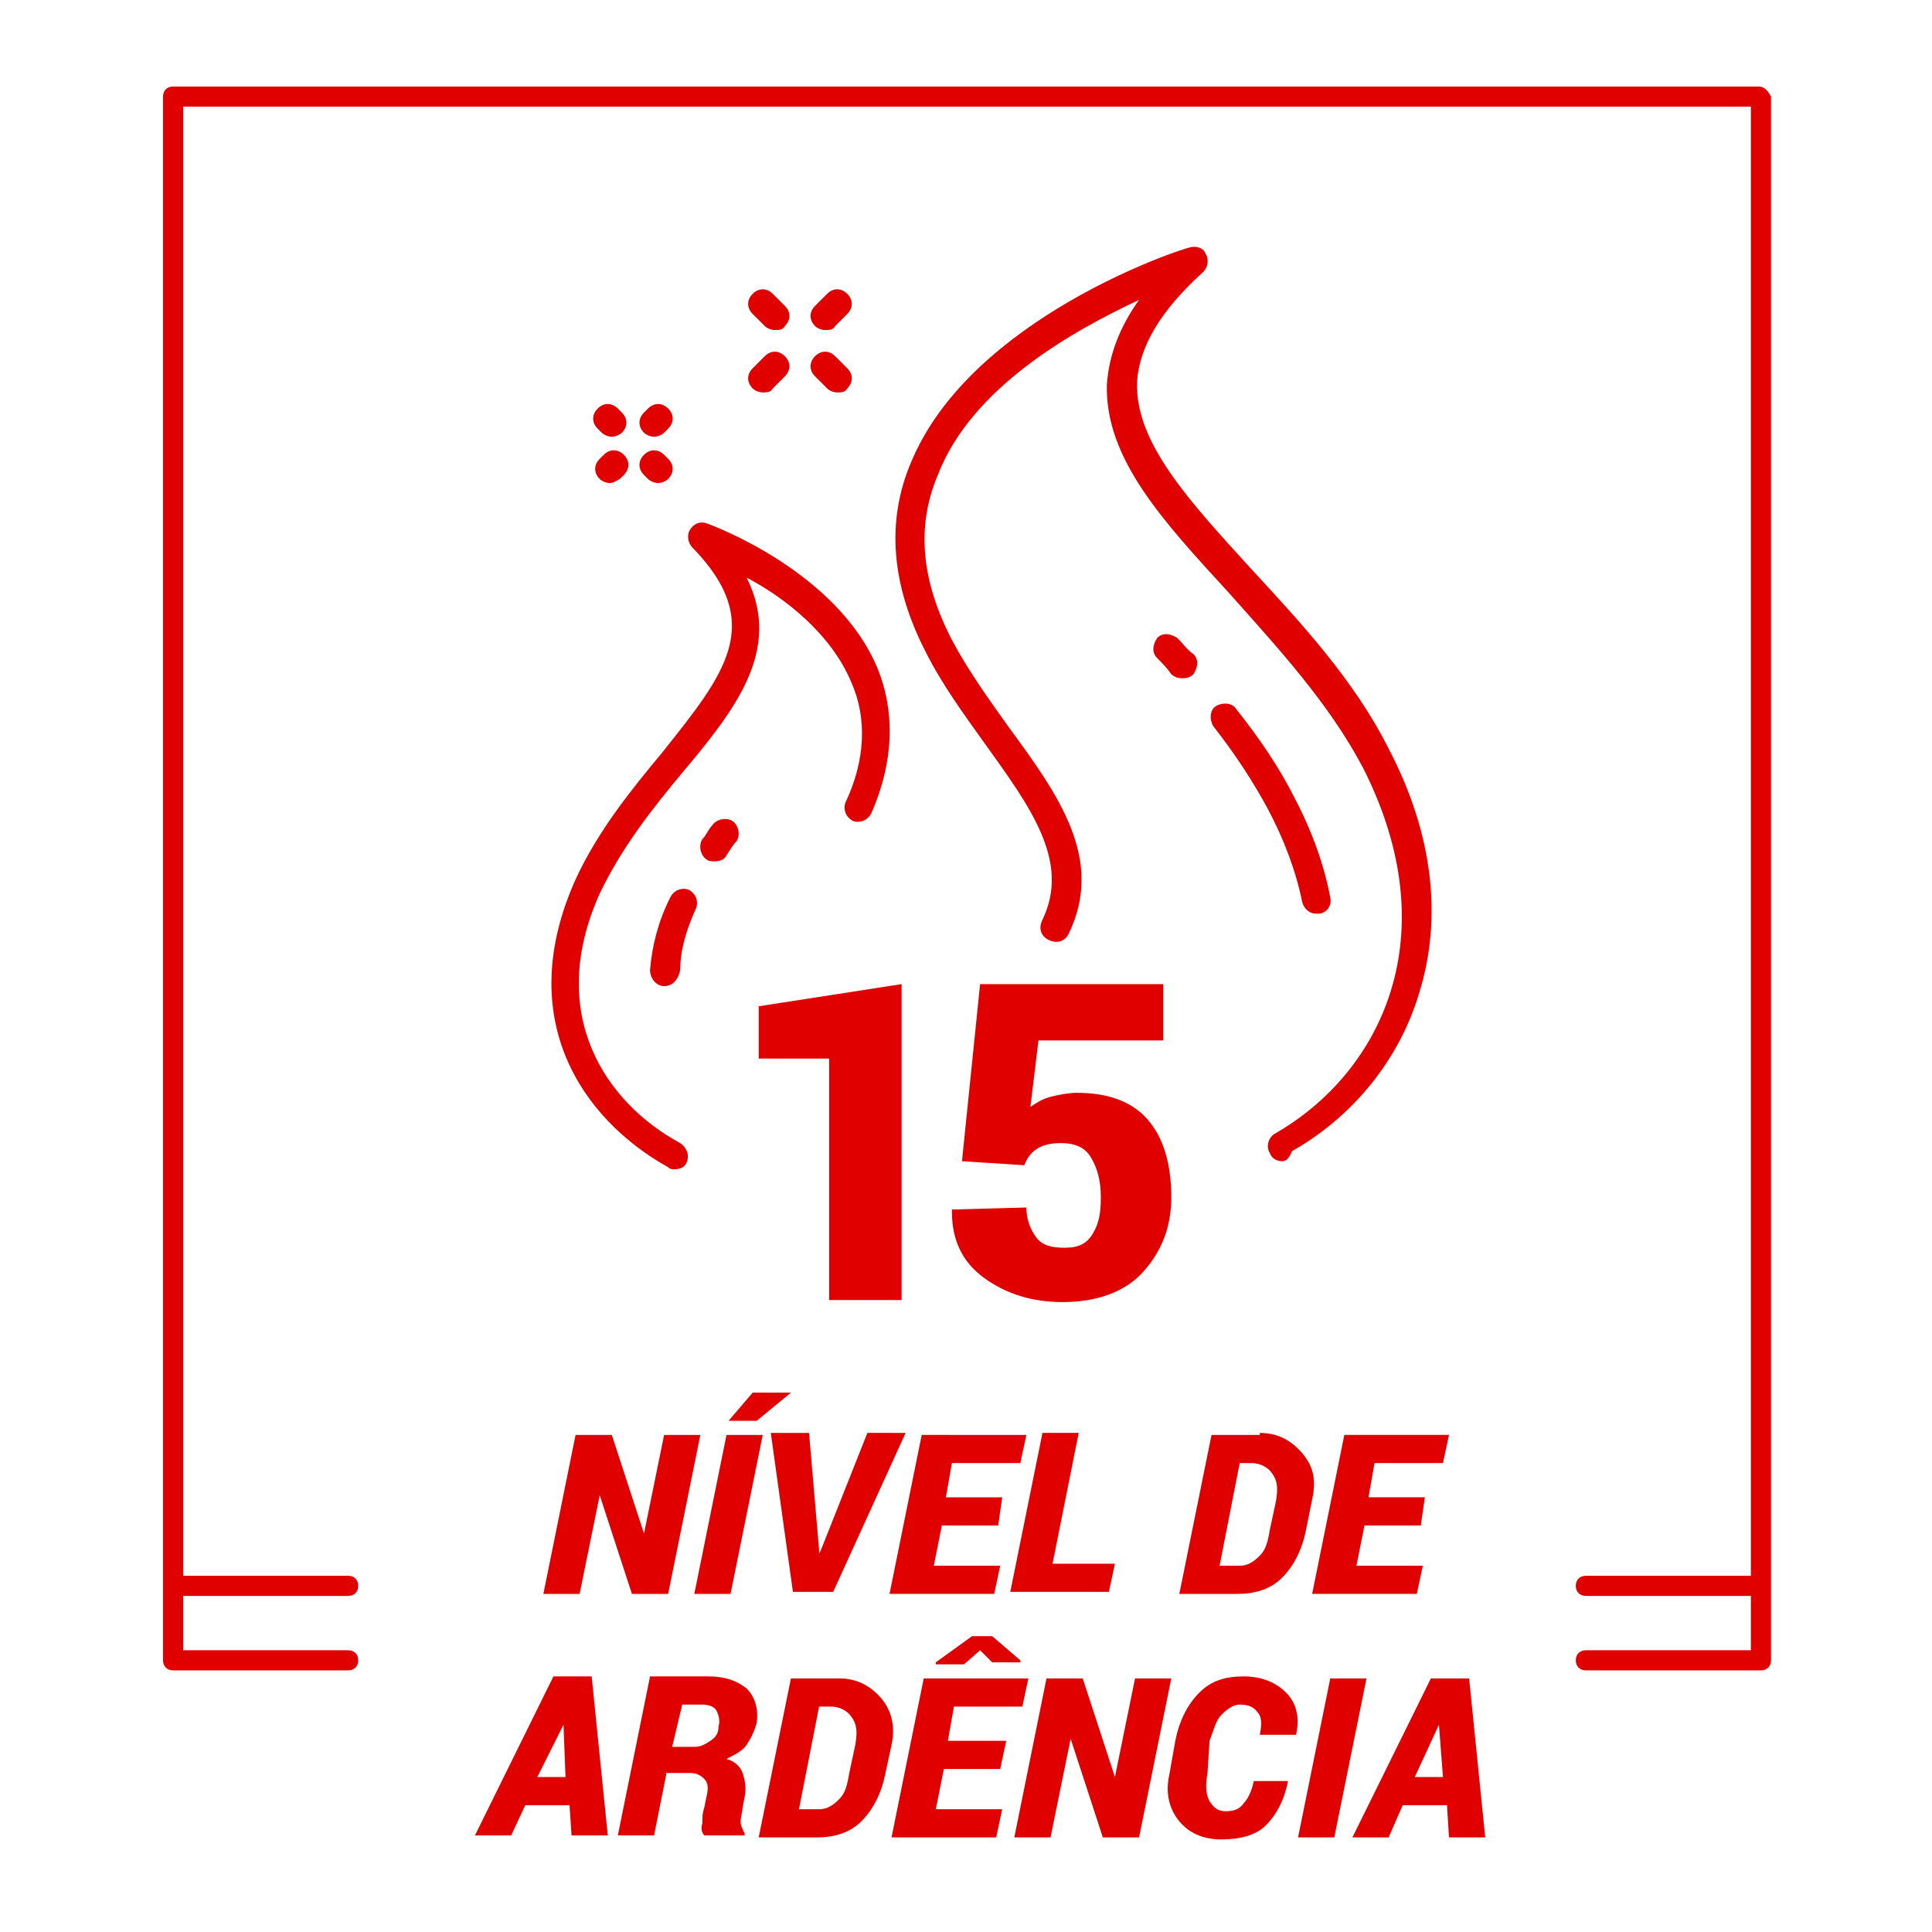 <?xml version="1.0" encoding="utf-8"?>
<!-- Generator: Adobe Illustrator 24.0.2, SVG Export Plug-In . SVG Version: 6.00 Build 0)  -->
<svg version="1.1" id="Camada_1" xmlns="http://www.w3.org/2000/svg" xmlns:xlink="http://www.w3.org/1999/xlink" x="0px" y="0px"
	 viewBox="0 0 96 96" style="enable-background:new 0 0 96 96;" xml:space="preserve">
<style type="text/css">
	.st0{enable-background:new    ;}
	.st1{fill:#E00000;}
</style>
<g class="st0">
	<path class="st1" d="M33.2,79.2h-1.8l-1.6-4.9l0,0l-1,4.9H27l1.6-7.9h1.8l1.6,4.9l0,0l1-4.9h1.8L33.2,79.2z"/>
	<path class="st1" d="M36.3,79.2h-1.8l1.6-7.9h1.8L36.3,79.2z M37.4,69.2h1.9l0,0l-1.7,1.4l-1.4,0l0,0L37.4,69.2z"/>
	<path class="st1" d="M40.7,77l0,0.2l0,0l0.1-0.2l2.3-5.8H45l-3.6,7.9h-2l-1.1-7.9h1.9L40.7,77z"/>
	<path class="st1" d="M49.6,75.8h-2.8l-0.4,2h3.3l-0.3,1.4h-5.2l1.6-7.9H51l-0.3,1.4h-3.4L47,74.4h2.8L49.6,75.8z"/>
	<path class="st1" d="M52.3,77.7h3.1l-0.3,1.4h-4.9l1.6-7.9h1.8L52.3,77.7z"/>
	<path class="st1" d="M62.6,71.2c0.8,0,1.5,0.3,2.1,1s0.7,1.4,0.5,2.3L64.9,76c-0.2,1-0.6,1.8-1.2,2.4s-1.4,0.8-2.2,0.8h-2.9
		l1.6-7.9H62.6z M61.6,72.7l-1,5.1h1c0.4,0,0.7-0.2,1-0.5s0.4-0.7,0.5-1.3l0.3-1.4c0.1-0.6,0.1-1-0.2-1.4c-0.2-0.3-0.6-0.5-1-0.5
		H61.6z"/>
	<path class="st1" d="M70.6,75.8h-2.8l-0.4,2h3.3l-0.3,1.4h-5.2l1.6-7.9h5.2l-0.3,1.4h-3.4l-0.3,1.7h2.8L70.6,75.8z"/>
</g>
<g class="st0">
	<path class="st1" d="M28.3,89.7h-2.2l-0.7,1.5h-1.8l3.9-7.9h1.9l0.8,7.9h-1.8L28.3,89.7z M26.7,88.3h1.4L28,85.7l0,0L26.7,88.3z"/>
	<path class="st1" d="M33.1,88.2l-0.6,3h-1.8l1.6-7.9h2.9c0.8,0,1.4,0.2,1.9,0.6c0.4,0.4,0.6,1,0.5,1.7c-0.1,0.4-0.3,0.8-0.5,1.1
		s-0.6,0.5-1,0.7c0.4,0.1,0.7,0.4,0.8,0.7c0.1,0.3,0.2,0.7,0.1,1.2l-0.1,0.5c0,0.2-0.1,0.5-0.1,0.7s0.1,0.4,0.2,0.6l0,0.1H35
		c-0.1-0.1-0.2-0.3-0.1-0.6c0-0.3,0-0.5,0.1-0.8l0.1-0.5c0.1-0.4,0.1-0.7-0.1-0.9s-0.4-0.3-0.7-0.3H33.1z M33.4,86.8h1.1
		c0.3,0,0.5-0.1,0.8-0.3s0.4-0.4,0.4-0.7c0.1-0.3,0-0.6-0.1-0.8c-0.1-0.2-0.4-0.3-0.7-0.3h-1L33.4,86.8z"/>
	<path class="st1" d="M41.7,83.4c0.8,0,1.5,0.3,2.1,1c0.5,0.6,0.7,1.4,0.5,2.3L44,88.1c-0.2,1-0.6,1.8-1.2,2.4
		c-0.6,0.6-1.4,0.8-2.2,0.8h-2.9l1.6-7.9H41.7z M40.7,84.8l-1,5.1h1c0.4,0,0.7-0.2,1-0.5s0.4-0.7,0.5-1.3l0.3-1.4
		c0.1-0.6,0.1-1-0.2-1.4c-0.2-0.3-0.6-0.5-1-0.5H40.7z"/>
	<path class="st1" d="M49.7,87.9h-2.8l-0.4,2h3.3l-0.3,1.4h-5.2l1.6-7.9h5.2l-0.3,1.4h-3.4l-0.3,1.7H50L49.7,87.9z M50.7,82.5l0,0.1
		l-1.4,0L48.7,82l-0.8,0.7l-1.4,0l0-0.1l1.8-1.3h1L50.7,82.5z"/>
	<path class="st1" d="M56.6,91.3h-1.8l-1.6-4.9l0,0l-1,4.9h-1.8l1.6-7.9h1.8l1.6,4.9l0,0l1-4.9h1.8L56.6,91.3z"/>
	<path class="st1" d="M64,88.5L64,88.5c-0.2,1-0.6,1.7-1.1,2.2c-0.5,0.5-1.3,0.7-2.2,0.7c-0.9,0-1.6-0.3-2.1-0.9
		c-0.5-0.6-0.7-1.4-0.5-2.3l0.3-1.7c0.2-1,0.6-1.8,1.2-2.4s1.3-0.8,2.2-0.8c0.9,0,1.6,0.3,2.1,0.8s0.7,1.2,0.5,2.1l0,0h-1.8
		c0.1-0.5,0.1-0.9-0.1-1.1c-0.2-0.3-0.5-0.4-0.9-0.4c-0.3,0-0.6,0.2-0.9,0.5s-0.4,0.8-0.6,1.3L60,88.1c-0.1,0.6-0.1,1,0.1,1.4
		c0.2,0.3,0.4,0.5,0.8,0.5c0.4,0,0.7-0.1,0.9-0.4c0.2-0.2,0.4-0.6,0.5-1.1H64z"/>
	<path class="st1" d="M66.3,91.3h-1.8l1.6-7.9h1.8L66.3,91.3z"/>
	<path class="st1" d="M71.9,89.7h-2.2L69,91.3h-1.8l3.9-7.9H73l0.8,7.9H72L71.9,89.7z M70.3,88.3h1.4l-0.2-2.6l0,0L70.3,88.3z"/>
</g>
<g>
	<g>
		<path class="st1" d="M87.4,4.3H8.6c-0.3,0-0.5,0.2-0.5,0.5v77.7c0,0.3,0.2,0.5,0.5,0.5h8.7c0.3,0,0.5-0.2,0.5-0.5S17.6,82,17.3,82
			H9.1v-2.7h8.2c0.3,0,0.5-0.2,0.5-0.5s-0.2-0.5-0.5-0.5H9.1v-73h77.9v73h-8.2c-0.3,0-0.5,0.2-0.5,0.5s0.2,0.5,0.5,0.5h8.2V82h-8.2
			c-0.3,0-0.5,0.2-0.5,0.5c0,0.3,0.2,0.5,0.5,0.5h8.7c0.3,0,0.5-0.2,0.5-0.5V4.8C87.9,4.6,87.7,4.3,87.4,4.3z"/>
	</g>
</g>
<path class="st1" d="M63.7,57.7c-0.2,0-0.5-0.1-0.6-0.4c-0.2-0.3-0.1-0.8,0.3-1c5.2-3,8.6-9.8,4.3-18.2c-1.7-3.2-4.2-5.9-6.6-8.6
	c-3.3-3.6-6.2-6.7-6.1-10.4c0.1-1.4,0.6-2.8,1.6-4.2c-3.2,1.5-8.3,4.3-10,8.7c-1.1,2.6-0.8,5.3,0.7,8.2c0.8,1.5,1.8,2.9,2.8,4.3
	c2.5,3.4,4.8,6.6,3,10.3c-0.2,0.4-0.6,0.5-1,0.3c-0.4-0.2-0.5-0.6-0.3-1c1.4-2.9-0.6-5.6-2.9-8.8c-1-1.4-2.1-2.9-2.9-4.5
	c-1.7-3.3-2-6.5-0.7-9.5c3-7.1,13.3-10.5,13.8-10.6c0.3-0.1,0.7,0,0.8,0.3c0.2,0.3,0.1,0.7-0.1,0.9c-2.1,1.9-3.2,3.7-3.3,5.5
	c-0.1,3,2.6,5.9,5.7,9.3c2.4,2.6,5.1,5.5,6.8,8.9c2.2,4.2,2.7,8.4,1.5,12.2c-1,3.3-3.3,6.1-6.3,7.8C64,57.7,63.8,57.7,63.7,57.7z"/>
<path class="st1" d="M33.5,58.1c-0.1,0-0.2,0-0.3-0.1c-4.3-2.4-7.7-7.4-4.6-14.3c1.1-2.4,2.8-4.5,4.3-6.3c3.1-3.9,5.2-6.4,1.5-10.2
	c-0.2-0.2-0.3-0.6-0.1-0.9s0.5-0.4,0.8-0.3c0.3,0.1,6.5,2.4,8.5,7.2c0.9,2.2,0.8,4.7-0.3,7.2c-0.2,0.4-0.6,0.5-0.9,0.4
	c-0.4-0.2-0.5-0.6-0.4-0.9c1-2.1,1.1-4.2,0.3-6c-1-2.4-3.3-4.2-5.2-5.2c1.8,3.6-0.6,6.6-3.2,9.7c-1.5,1.8-3,3.7-4.1,6
	c-2.7,6,0.3,10.4,4,12.4c0.3,0.2,0.5,0.6,0.3,1C34,58,33.8,58.1,33.5,58.1z"/>
<path class="st1" d="M58.7,33.7c-0.2,0-0.4-0.1-0.5-0.2c-0.2-0.3-0.5-0.6-0.7-0.8c-0.3-0.3-0.2-0.7,0-1c0.3-0.3,0.7-0.2,1,0
	c0.3,0.3,0.5,0.6,0.8,0.8c0.3,0.3,0.2,0.7,0,1C59.1,33.7,58.9,33.7,58.7,33.7z"/>
<path class="st1" d="M65.4,45.4c-0.3,0-0.6-0.2-0.7-0.6c-0.3-1.5-0.9-3.1-1.7-4.6c-0.7-1.3-1.6-2.7-2.7-4.1c-0.2-0.3-0.2-0.8,0.1-1
	c0.3-0.2,0.8-0.2,1,0.1c1.2,1.5,2.2,3,2.9,4.4c0.9,1.7,1.5,3.4,1.8,5c0.1,0.4-0.2,0.8-0.6,0.8C65.5,45.4,65.5,45.4,65.4,45.4z"/>
<path class="st1" d="M33,49C33,49,33,49,33,49c-0.4,0-0.7-0.4-0.7-0.8c0.1-1.2,0.4-2.4,1-3.6c0.2-0.4,0.6-0.5,0.9-0.4
	c0.4,0.2,0.5,0.6,0.4,0.9c-0.5,1.1-0.8,2.1-0.8,3.1C33.7,48.7,33.4,49,33,49z"/>
<path class="st1" d="M35.5,42.8c-0.1,0-0.3,0-0.4-0.1c-0.3-0.2-0.4-0.7-0.2-1c0.2-0.2,0.3-0.5,0.5-0.7c0.2-0.3,0.7-0.4,1-0.2
	c0.3,0.2,0.4,0.7,0.2,1c-0.2,0.2-0.3,0.4-0.5,0.7C36,42.7,35.8,42.8,35.5,42.8z"/>
<path class="st1" d="M38.5,16.4c-0.2,0-0.4-0.1-0.5-0.2l-0.6-0.6c-0.3-0.3-0.3-0.7,0-1s0.7-0.3,1,0l0.6,0.6c0.3,0.3,0.3,0.7,0,1
	C38.9,16.4,38.7,16.4,38.5,16.4z"/>
<path class="st1" d="M41.6,19.5c-0.2,0-0.4-0.1-0.5-0.2l-0.6-0.6c-0.3-0.3-0.3-0.7,0-1s0.7-0.3,1,0l0.6,0.6c0.3,0.3,0.3,0.7,0,1
	C42,19.5,41.8,19.5,41.6,19.5z"/>
<path class="st1" d="M37.9,19.5c-0.2,0-0.4-0.1-0.5-0.2c-0.3-0.3-0.3-0.7,0-1l0.6-0.6c0.3-0.3,0.7-0.3,1,0c0.3,0.3,0.3,0.7,0,1
	l-0.6,0.6C38.3,19.5,38.1,19.5,37.9,19.5z"/>
<path class="st1" d="M41,16.4c-0.2,0-0.4-0.1-0.5-0.2c-0.3-0.3-0.3-0.7,0-1l0.6-0.6c0.3-0.3,0.7-0.3,1,0c0.3,0.3,0.3,0.7,0,1
	l-0.6,0.6C41.4,16.4,41.2,16.4,41,16.4z"/>
<path class="st1" d="M32.5,21.7c-0.2,0-0.4-0.1-0.5-0.2c-0.3-0.3-0.3-0.7,0-1l0.2-0.2c0.3-0.3,0.7-0.3,1,0c0.3,0.3,0.3,0.7,0,1
	L33,21.5C32.9,21.6,32.7,21.7,32.5,21.7z"/>
<path class="st1" d="M30.3,24c-0.2,0-0.4-0.1-0.5-0.2c-0.3-0.3-0.3-0.7,0-1l0.2-0.2c0.3-0.3,0.7-0.3,1,0c0.3,0.3,0.3,0.7,0,1
	l-0.2,0.2C30.6,23.9,30.5,24,30.3,24z"/>
<path class="st1" d="M30.4,21.7c-0.2,0-0.4-0.1-0.5-0.2l-0.2-0.2c-0.3-0.3-0.3-0.7,0-1c0.3-0.3,0.7-0.3,1,0l0.2,0.2
	c0.3,0.3,0.3,0.7,0,1C30.8,21.6,30.6,21.7,30.4,21.7z"/>
<path class="st1" d="M32.7,24c-0.2,0-0.4-0.1-0.5-0.2L32,23.6c-0.3-0.3-0.3-0.7,0-1c0.3-0.3,0.7-0.3,1,0l0.2,0.2
	c0.3,0.3,0.3,0.7,0,1C33.1,23.9,32.9,24,32.7,24z"/>
<g class="st0">
	<path class="st1" d="M44.8,64.6h-3.6v-12h-3.5V50l7.1-1.1V64.6z"/>
	<path class="st1" d="M47.8,57.7l0.9-8.8h9.1v2.8h-6.2L51.2,55c0.3-0.2,0.6-0.4,1-0.5c0.4-0.1,0.9-0.2,1.3-0.2
		c1.5,0,2.7,0.4,3.5,1.3c0.8,0.9,1.2,2.2,1.2,3.9c0,1.5-0.5,2.7-1.4,3.7s-2.3,1.5-4,1.5c-1.5,0-2.8-0.4-3.9-1.2
		c-1.1-0.8-1.6-1.9-1.6-3.3l0-0.1L51,60c0,0.6,0.2,1.1,0.5,1.5c0.3,0.4,0.8,0.5,1.4,0.5c0.7,0,1.1-0.2,1.4-0.7
		c0.3-0.5,0.4-1,0.4-1.8c0-0.9-0.2-1.5-0.5-2c-0.3-0.5-0.8-0.7-1.5-0.7c-0.5,0-0.9,0.1-1.2,0.3c-0.3,0.2-0.5,0.5-0.6,0.8L47.8,57.7z
		"/>
</g>
</svg>
